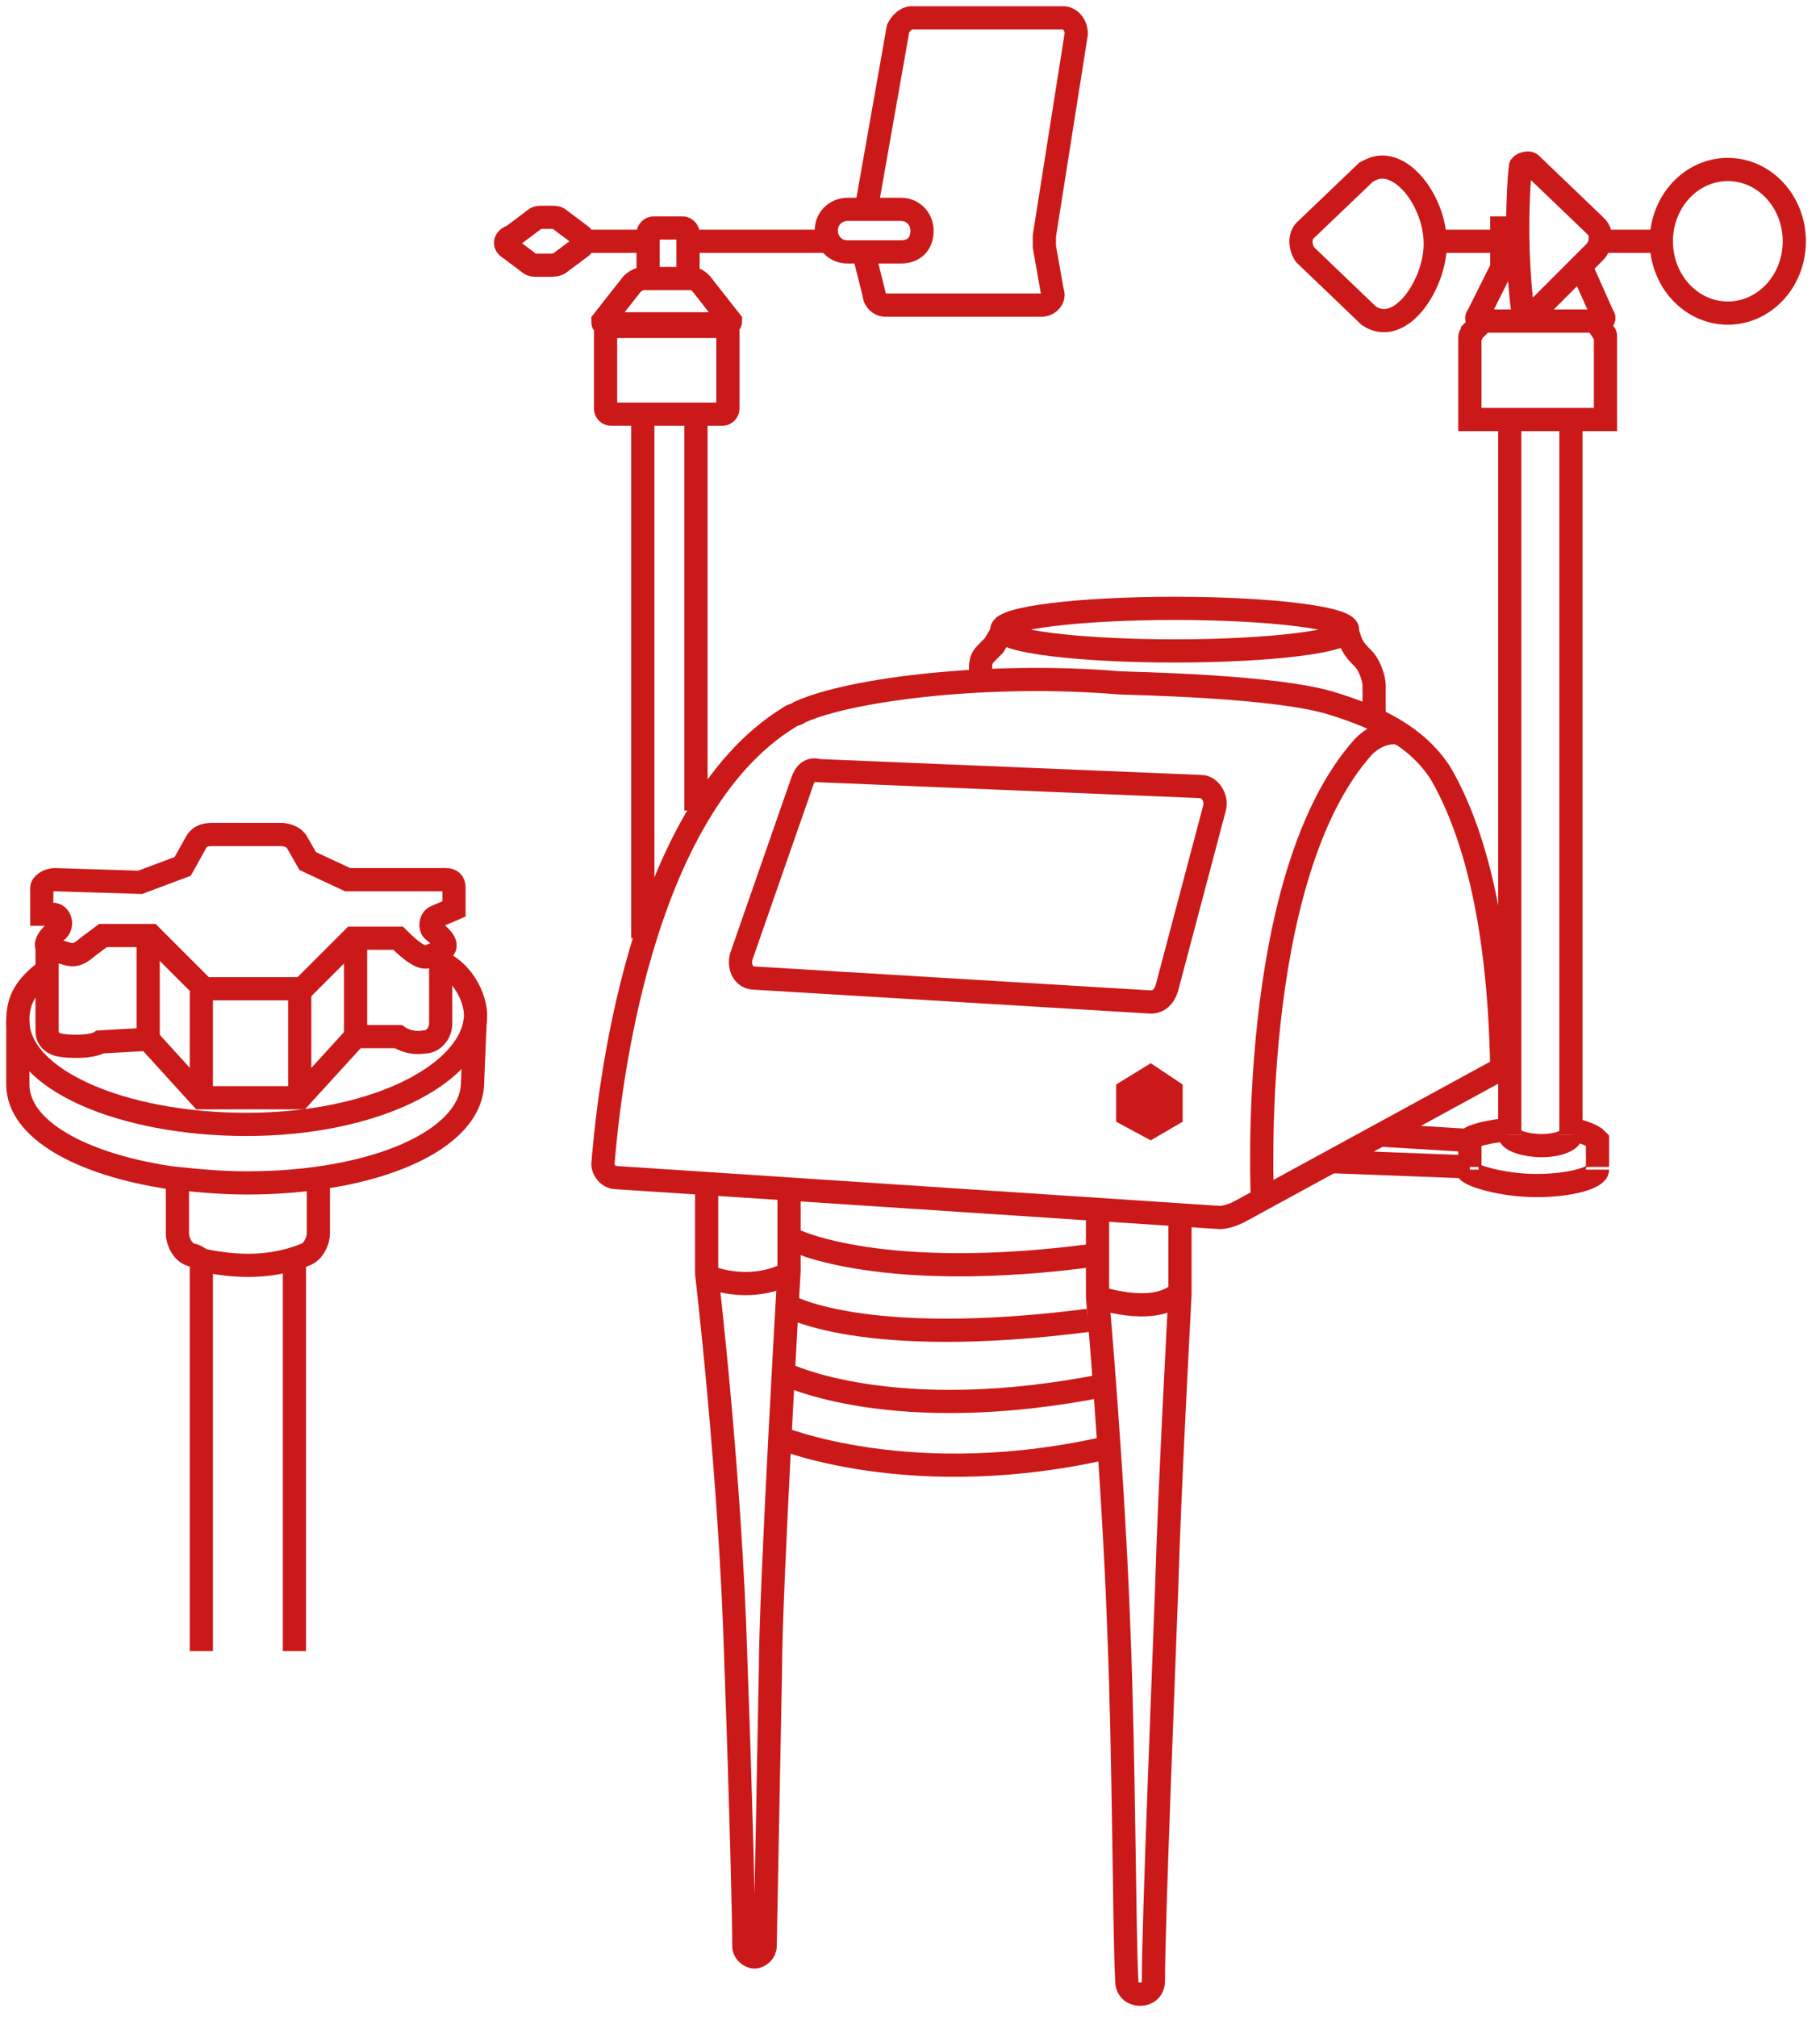 <?xml version="1.0" encoding="UTF-8"?> <svg xmlns="http://www.w3.org/2000/svg" width="102" height="113" viewBox="0 0 102 113" fill="none"> <path d="M3.087 49.29L7.856 49.439L10.241 48.544L10.986 47.203C11.135 46.905 11.433 46.756 11.88 46.756H15.755C16.053 46.756 16.5 46.905 16.649 47.203L17.246 48.246L19.481 49.29H24.996C25.294 49.29 25.443 49.439 25.443 49.737V50.929L24.4 51.376C24.102 51.525 24.102 51.972 24.251 52.121C25.592 53.165 24.698 53.314 23.953 53.612C23.505 53.761 22.611 52.867 22.313 52.569H19.779L16.948 55.4H11.433L8.452 52.419H5.769L5.173 52.867C4.726 53.165 4.428 53.612 3.832 53.463L2.789 53.165C2.341 53.016 2.789 52.419 3.236 52.121C3.534 51.823 3.385 51.227 2.938 51.227H2.341V49.737C2.341 49.588 2.64 49.29 3.087 49.29Z" stroke="#CB1919" stroke-width="1.3" stroke-miterlimit="10"></path> <path d="M2.639 54.357C1.447 55.252 1 55.997 1 57.189C1 60.468 6.813 63.002 13.818 63.002C20.823 63.002 26.188 60.319 26.635 57.189C26.784 56.146 26.039 54.506 24.698 53.91" stroke="#CB1919" stroke-width="1.3" stroke-miterlimit="10"></path> <path d="M1 57.19V60.767C1 63.3 4.577 65.238 9.495 65.983C10.837 66.132 12.327 66.281 13.818 66.281C20.972 66.281 26.486 63.896 26.486 60.617L26.635 57.041" stroke="#CB1919" stroke-width="1.3" stroke-miterlimit="10"></path> <path d="M11.284 55.55V61.511" stroke="#CB1919" stroke-width="1.3" stroke-miterlimit="10"></path> <path d="M8.303 52.568V58.082" stroke="#CB1919" stroke-width="1.3" stroke-miterlimit="10"></path> <path d="M16.798 55.55V61.511" stroke="#CB1919" stroke-width="1.3" stroke-miterlimit="10"></path> <path d="M19.928 52.719V58.233" stroke="#CB1919" stroke-width="1.3" stroke-miterlimit="10"></path> <path d="M24.698 53.612V57.338C24.698 57.934 24.25 58.382 23.803 58.382C22.909 58.531 22.313 58.083 22.313 58.083H19.928L16.798 61.511H11.284L8.303 58.232L5.62 58.382C5.173 58.68 3.832 58.68 3.236 58.531C2.788 58.382 2.639 58.083 2.639 57.785V53.165" stroke="#CB1919" stroke-width="1.3" stroke-miterlimit="10"></path> <path d="M9.943 65.983V69.113C9.943 69.56 10.241 70.156 10.688 70.305C10.837 70.305 11.135 70.454 11.284 70.603C12.774 70.901 14.861 71.199 17.097 70.305C17.544 70.156 17.842 69.56 17.842 69.113V66.132" stroke="#CB1919" stroke-width="1.3" stroke-miterlimit="10"></path> <path d="M11.284 92.511V70.602" stroke="#CB1919" stroke-width="1.3" stroke-miterlimit="10"></path> <path d="M16.5 92.511V70.602" stroke="#CB1919" stroke-width="1.3" stroke-miterlimit="10"></path> <path d="M66.28 62.853V60.766L64.492 59.574L62.554 60.766V62.853L64.492 63.896L66.28 62.853Z" fill="#CB1919"></path> <path d="M74.776 39.454C77.16 40.199 79.396 41.242 80.737 43.329C82.377 46.161 84.016 51.079 84.165 59.873L69.41 67.921C69.112 68.07 68.665 68.219 68.367 68.219L34.534 65.983C34.087 65.983 33.789 65.536 33.789 65.238C34.087 61.512 35.727 45.416 44.222 40.199C44.371 40.05 44.669 40.05 44.818 39.901C47.799 38.56 55.698 37.665 62.703 38.261C63.059 38.292 71.646 38.41 74.776 39.454Z" stroke="#CB1919" stroke-width="1.3" stroke-miterlimit="10"></path> <path d="M70.751 67.175C70.751 67.175 69.857 49.141 76.415 41.838C77.011 41.242 77.757 40.944 78.502 41.093H78.204" stroke="#CB1919" stroke-width="1.3" stroke-miterlimit="10"></path> <path d="M44.967 43.775L41.539 53.612C41.39 54.208 41.688 54.804 42.285 54.804L64.492 56.145C64.939 56.145 65.237 55.847 65.386 55.4L68.069 45.266C68.218 44.669 67.771 44.073 67.323 44.073L45.861 43.179C45.414 43.03 45.116 43.328 44.967 43.775Z" stroke="#CB1919" stroke-width="1.3" stroke-miterlimit="10"></path> <path d="M56.145 35.429L55.698 36.174L55.251 36.621C54.953 36.92 54.953 37.218 54.953 37.516V38.559" stroke="#CB1919" stroke-width="1.3" stroke-miterlimit="10"></path> <path d="M75.521 35.429L75.67 35.876C75.819 36.323 76.117 36.621 76.415 36.92C76.713 37.218 77.011 37.963 77.011 38.41V40.05" stroke="#CB1919" stroke-width="1.3" stroke-miterlimit="10"></path> <path d="M65.833 36.473C71.184 36.473 75.521 35.939 75.521 35.28C75.521 34.622 71.184 34.088 65.833 34.088C60.483 34.088 56.146 34.622 56.146 35.28C56.146 35.939 60.483 36.473 65.833 36.473Z" stroke="#CB1919" stroke-width="1.3" stroke-miterlimit="10"></path> <path d="M36.025 23.209V52.57" stroke="#CB1919" stroke-width="1.3" stroke-miterlimit="10"></path> <path d="M39.005 23.209V45.416" stroke="#CB1919" stroke-width="1.3" stroke-miterlimit="10"></path> <path d="M33.938 18.588V22.91C33.938 23.059 34.087 23.208 34.236 23.208H40.496C40.645 23.208 40.794 23.059 40.794 22.91V18.588C40.794 18.439 40.645 18.29 40.496 18.29H34.236C34.087 18.29 33.938 18.439 33.938 18.588Z" stroke="#CB1919" stroke-width="1.3" stroke-miterlimit="10"></path> <path d="M35.429 15.905L33.789 17.992C33.789 18.141 33.789 18.141 33.938 18.141H40.794C40.943 18.141 40.943 17.992 40.943 17.992L39.304 15.905C39.155 15.756 39.006 15.607 38.708 15.607H36.025C35.876 15.607 35.578 15.756 35.429 15.905Z" stroke="#CB1919" stroke-width="1.3" stroke-miterlimit="10"></path> <path d="M28.424 13.818L29.616 14.712C29.765 14.861 29.914 14.861 30.212 14.861H30.808C30.957 14.861 31.255 14.861 31.404 14.712L32.597 13.818C32.746 13.669 32.746 13.371 32.597 13.222L31.404 12.327C31.255 12.178 31.106 12.178 30.957 12.178H30.361C30.212 12.178 30.063 12.178 29.914 12.327L28.721 13.222C28.274 13.371 28.274 13.669 28.424 13.818Z" stroke="#CB1919" stroke-width="1.3" stroke-miterlimit="10"></path> <path d="M38.559 15.607V13.073C38.559 12.924 38.41 12.775 38.261 12.775H36.621C36.472 12.775 36.323 12.924 36.323 13.073V15.607" stroke="#CB1919" stroke-width="1.3" stroke-miterlimit="10"></path> <path d="M32.895 13.52H36.174" stroke="#CB1919" stroke-width="1.3" stroke-miterlimit="10"></path> <path d="M38.558 13.52H46.309" stroke="#CB1919" stroke-width="1.3" stroke-miterlimit="10"></path> <path d="M50.482 14.115H47.501C46.756 14.115 46.309 13.519 46.309 12.923C46.309 12.178 46.905 11.73 47.501 11.73H50.482C51.227 11.73 51.674 12.327 51.674 12.923C51.674 13.668 51.227 14.115 50.482 14.115Z" stroke="#CB1919" stroke-width="1.3" stroke-miterlimit="10"></path> <path d="M48.395 14.116L48.992 16.5C48.992 16.798 49.29 17.096 49.588 17.096H58.381C58.828 17.096 59.127 16.649 58.977 16.351L58.53 13.818C58.53 13.668 58.53 13.37 58.53 13.221L60.319 1.894C60.319 1.447 60.021 1 59.574 1H51.078C50.78 1 50.482 1.298 50.333 1.596L48.544 11.731" stroke="#CB1919" stroke-width="1.3" stroke-miterlimit="10"></path> <path d="M76.713 17.693C78.502 18.885 80.439 15.904 80.439 13.668C80.439 11.284 78.502 8.75 76.862 9.495L76.564 9.644L73.136 12.923C72.838 13.221 72.838 13.818 73.136 14.265L76.713 17.693Z" stroke="#CB1919" stroke-width="1.3" stroke-miterlimit="10"></path> <path d="M96.834 17.544C98.892 17.544 100.56 15.743 100.56 13.52C100.56 11.298 98.892 9.496 96.834 9.496C94.776 9.496 93.108 11.298 93.108 13.52C93.108 15.743 94.776 17.544 96.834 17.544Z" stroke="#CB1919" stroke-width="1.3" stroke-miterlimit="10"></path> <path d="M80.439 13.52H84.165" stroke="#CB1919" stroke-width="1.3" stroke-miterlimit="10"></path> <path d="M89.68 13.52H93.257" stroke="#CB1919" stroke-width="1.3" stroke-miterlimit="10"></path> <path d="M85.209 9.347C85.059 10.689 84.91 14.266 85.358 17.545C85.358 17.694 85.656 17.843 85.805 17.694L89.382 14.117C89.531 13.968 89.68 13.67 89.68 13.521V13.223C89.68 12.925 89.531 12.775 89.382 12.626L85.805 9.198C85.656 9.049 85.209 9.198 85.209 9.347Z" stroke="#CB1919" stroke-width="1.3" stroke-miterlimit="10"></path> <path d="M85.059 12.775H84.165V15.011L82.824 17.693C82.675 17.842 82.824 17.991 82.973 17.991H89.68C89.829 17.991 89.978 17.842 89.829 17.693L88.636 15.011" stroke="#CB1919" stroke-width="1.3" stroke-miterlimit="10"></path> <path d="M82.973 18.14L82.526 18.587C82.526 18.736 82.377 18.736 82.377 18.885V23.506H89.978V18.885C89.978 18.736 89.978 18.736 89.829 18.587L89.531 18.14" stroke="#CB1919" stroke-width="1.3" stroke-miterlimit="10"></path> <path d="M84.612 23.506V63.598" stroke="#CB1919" stroke-width="1.3" stroke-miterlimit="10"></path> <path d="M88.04 23.506V63.598" stroke="#CB1919" stroke-width="1.3" stroke-miterlimit="10"></path> <path d="M74.627 65.088L82.377 65.386" stroke="#CB1919" stroke-width="1.3" stroke-miterlimit="10"></path> <path d="M88.04 63.597C88.04 63.895 87.295 64.193 86.401 64.193C85.507 64.193 84.612 63.895 84.612 63.597" stroke="#CB1919" stroke-width="1.3" stroke-miterlimit="10"></path> <path d="M89.531 65.535C89.531 65.982 88.04 66.429 86.103 66.429C84.165 66.429 82.228 65.833 82.228 65.535" stroke="#CB1919" stroke-width="1.3" stroke-miterlimit="10"></path> <path d="M84.463 63.3C84.463 63.3 82.675 63.449 82.228 63.897L77.309 63.598" stroke="#CB1919" stroke-width="1.3" stroke-miterlimit="10"></path> <path d="M88.189 63.3C88.189 63.3 88.935 63.449 89.382 63.747L89.531 63.897V65.387" stroke="#CB1919" stroke-width="1.3" stroke-miterlimit="10"></path> <path d="M82.377 63.897V65.387" stroke="#CB1919" stroke-width="1.3" stroke-miterlimit="10"></path> <path d="M44.489 69.483C44.489 69.483 49.439 71.945 61.511 70.305" stroke="#CB1919" stroke-width="1.3" stroke-miterlimit="10"></path> <path d="M44.055 73.113C44.055 73.113 48.167 75.621 60.985 73.982" stroke="#CB1919" stroke-width="1.3" stroke-miterlimit="10"></path> <path d="M43.989 76.981C43.989 76.981 50.035 79.993 61.958 77.608" stroke="#CB1919" stroke-width="1.3" stroke-miterlimit="10"></path> <path d="M43.489 80.48C43.489 80.48 51.078 83.718 62.405 81.035" stroke="#CB1919" stroke-width="1.3" stroke-miterlimit="10"></path> <path d="M39.602 66.281V71.349C39.602 71.349 40.943 82.676 41.241 93.109C41.539 101.306 41.688 107.566 41.688 109.056C41.688 109.354 41.986 109.652 42.285 109.652C42.583 109.652 42.881 109.354 42.881 109.056L43.179 93.556C43.179 89.085 44.222 71.2 44.222 71.2V66.579" stroke="#CB1919" stroke-width="1.3" stroke-miterlimit="10"></path> <path d="M39.602 71.497C39.602 71.497 41.837 72.54 44.222 71.348" stroke="#CB1919" stroke-width="1.3" stroke-miterlimit="10"></path> <path d="M61.511 67.77V72.689C61.511 72.689 62.405 82.824 62.703 91.319C63.001 98.473 63.001 108.31 63.15 110.993C63.15 111.44 63.448 111.738 63.895 111.738C64.343 111.738 64.641 111.44 64.641 110.993C64.641 107.714 65.237 93.108 65.386 88.934C65.535 83.569 66.131 72.54 66.131 72.54V68.069" stroke="#CB1919" stroke-width="1.3" stroke-miterlimit="10"></path> <path d="M61.511 72.688C61.511 72.688 64.492 73.731 65.982 72.539" stroke="#CB1919" stroke-width="1.3" stroke-miterlimit="10"></path> <path d="M34.683 17.99V18.735" stroke="#CB1919" stroke-width="1.3" stroke-miterlimit="10"></path> <path d="M40.198 17.99V18.735" stroke="#CB1919" stroke-width="1.3" stroke-miterlimit="10"></path> </svg> 